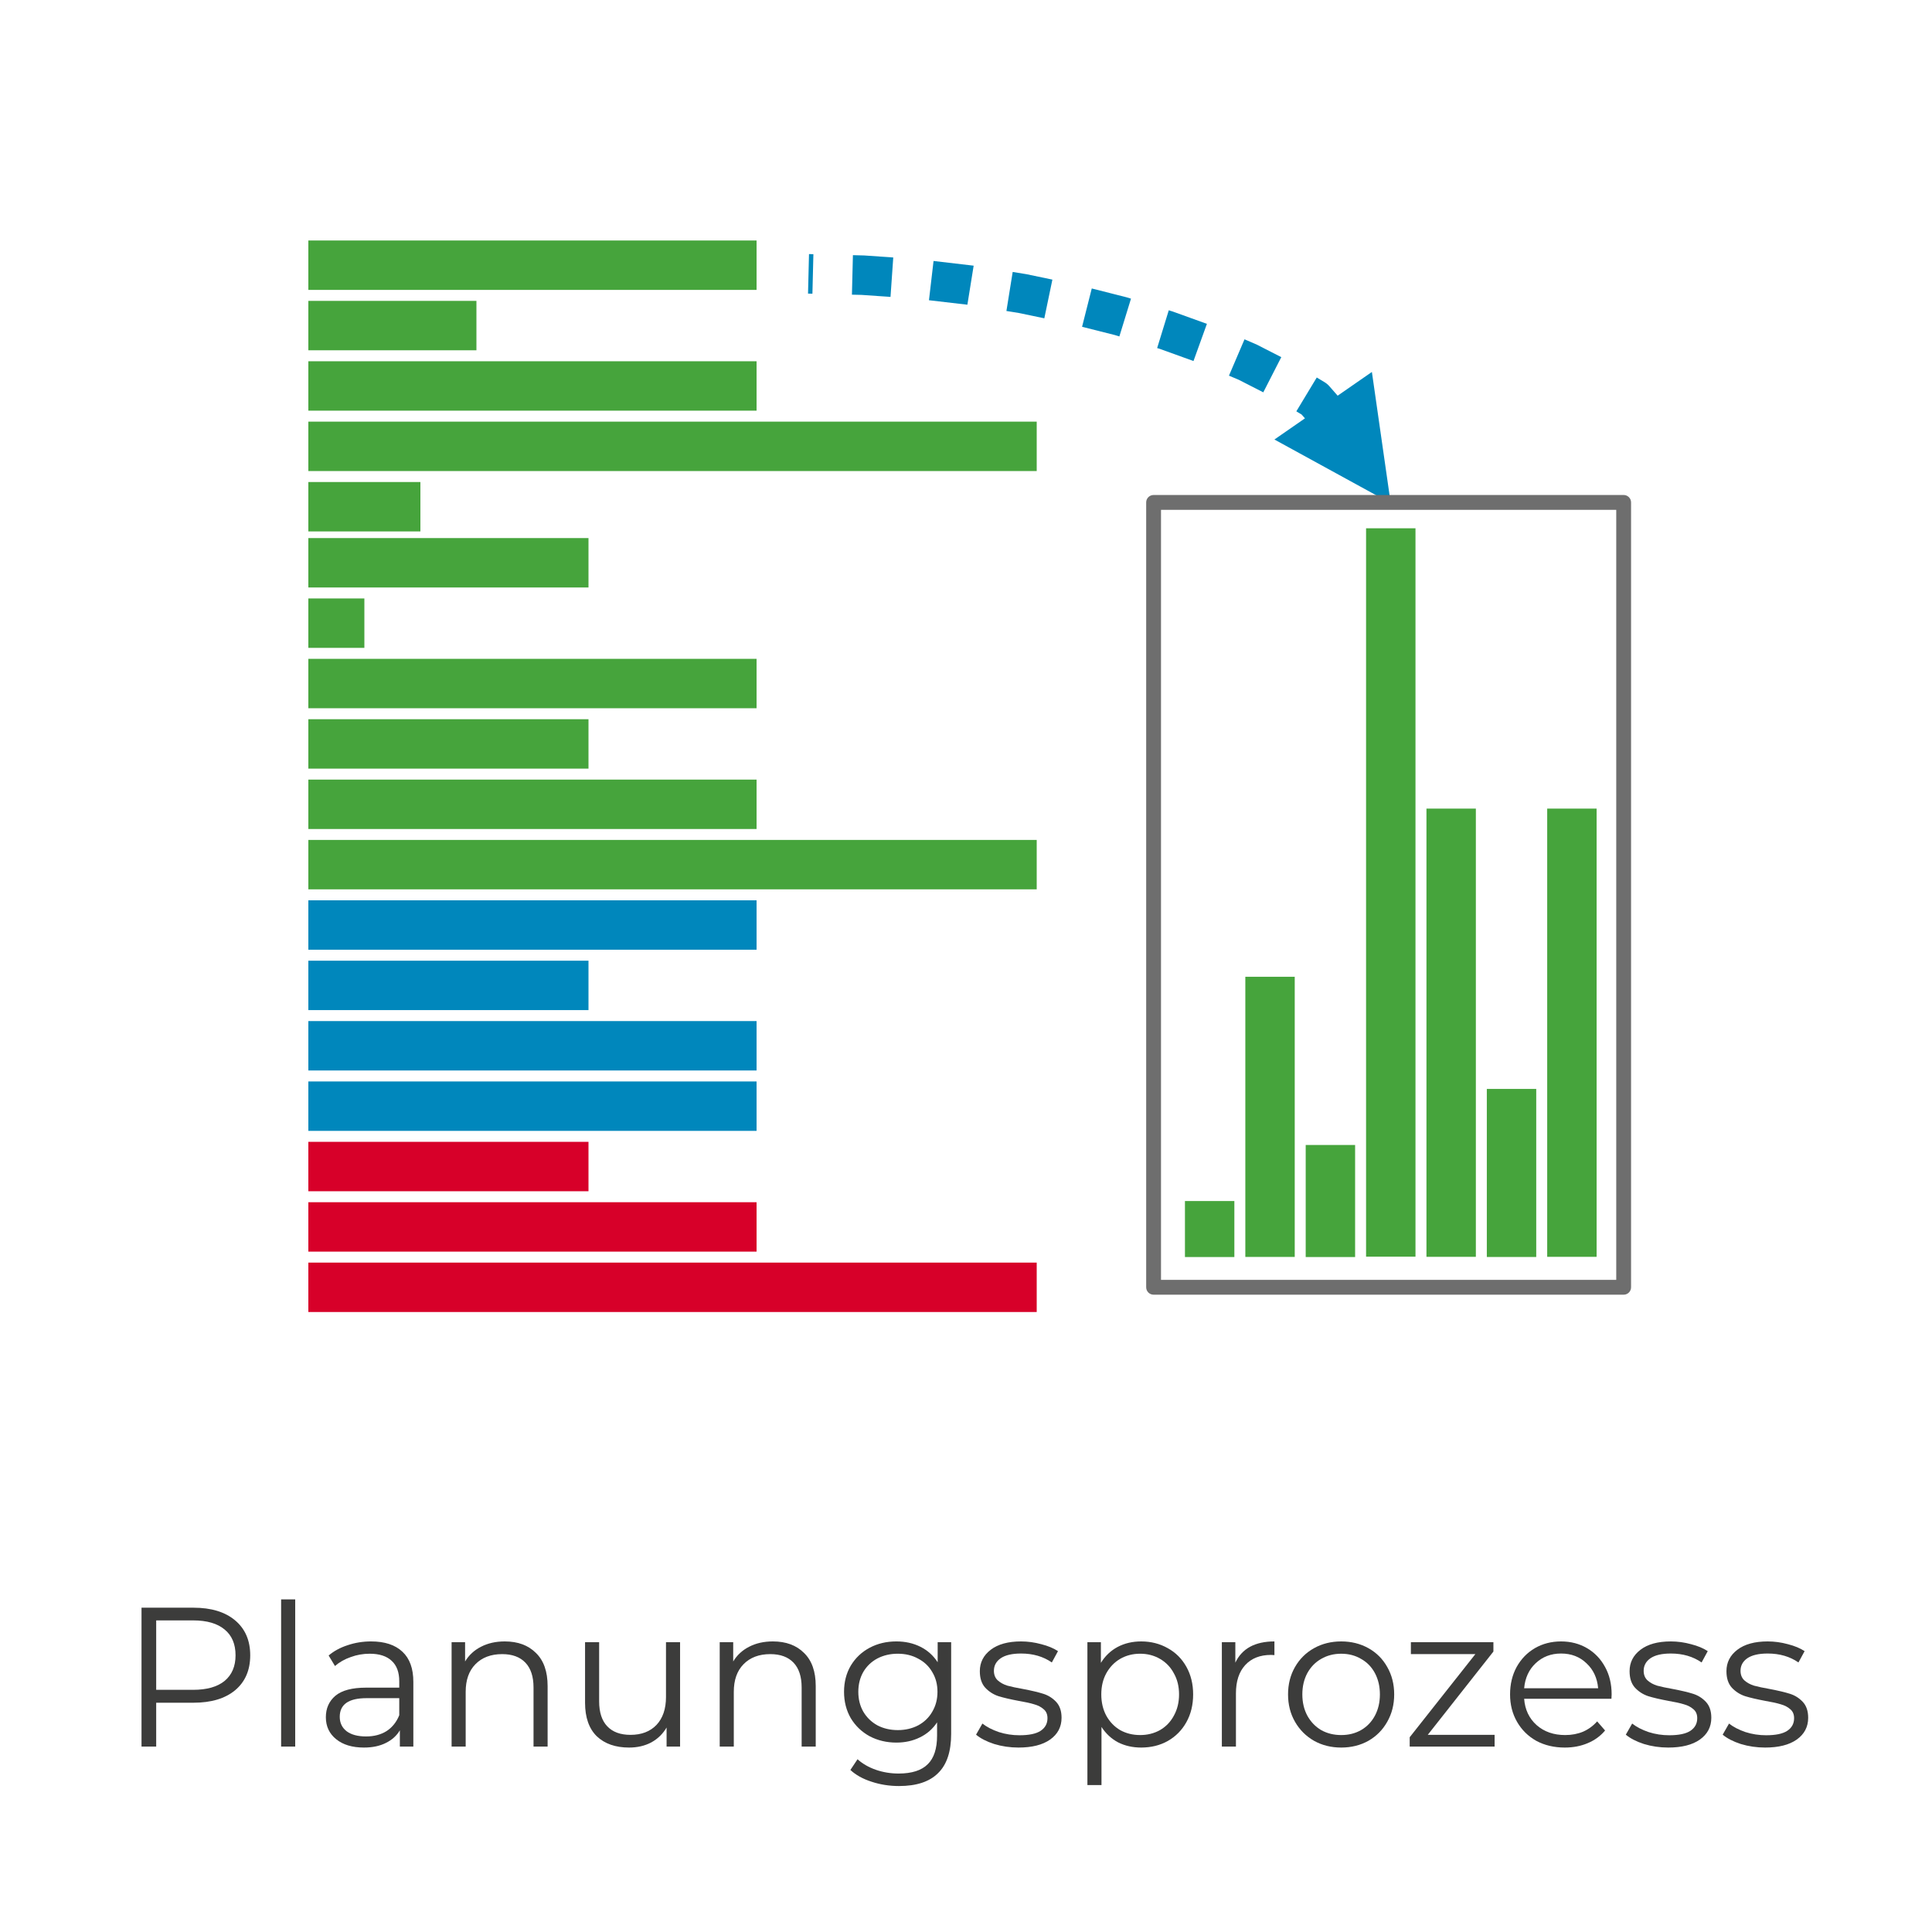 <svg xmlns:dc="http://purl.org/dc/elements/1.1/" xmlns:cc="http://creativecommons.org/ns#" xmlns:rdf="http://www.w3.org/1999/02/22-rdf-syntax-ns#" xmlns:svg="http://www.w3.org/2000/svg" xmlns="http://www.w3.org/2000/svg" xmlns:sodipodi="http://sodipodi.sourceforge.net/DTD/sodipodi-0.dtd" xmlns:inkscape="http://www.inkscape.org/namespaces/inkscape" width="448" height="444" id="svg535" sodipodi:docname="Planungsprozess.svg" inkscape:version="1.0.2 (e86c8708, 2021-01-15)"><defs id="defs475"><clipPath id="clip0"><rect x="114" y="390" width="448" height="444" id="rect472"></rect></clipPath></defs><g clip-path="url(#clip0)" transform="translate(-114 -390)" id="g533"><g aria-label="Planungsprozess" transform="matrix(1 0 0 1 141.571 795)" id="text477" style="font-weight:400;font-size:46px;font-family:Montserrat, Montserrat_MSFontService, sans-serif;fill:#3c3c3b"><path d="m 17.296,-32.2 q 6.164,0 9.66,2.944 3.496,2.944 3.496,8.096 0,5.152 -3.496,8.096 -3.496,2.898 -9.66,2.898 H 8.648 V 0 H 5.244 v -32.2 z m -0.092,19.044 q 4.784,0 7.314,-2.07 2.53,-2.116 2.53,-5.934 0,-3.91 -2.53,-5.98 -2.53,-2.116 -7.314,-2.116 H 8.648 v 16.1 z" style="font-weight:400;font-size:46px;font-family:Montserrat, Montserrat_MSFontService, sans-serif;fill:#3c3c3b" id="path2426"></path><path d="m 37.617,-34.132 h 3.266 V 0 h -3.266 z" style="font-weight:400;font-size:46px;font-family:Montserrat, Montserrat_MSFontService, sans-serif;fill:#3c3c3b" id="path2428"></path><path d="m 58.479,-24.38 q 4.738,0 7.268,2.392 2.53,2.346 2.53,6.992 V 0 h -3.128 v -3.772 q -1.104,1.886 -3.266,2.944 -2.116,1.058 -5.06,1.058 -4.048,0 -6.44,-1.932 -2.392,-1.932 -2.392,-5.106 0,-3.082 2.208,-4.968 2.254,-1.886 7.13,-1.886 h 7.682 v -1.472 q 0,-3.128 -1.748,-4.738 -1.748,-1.656 -5.106,-1.656 -2.3,0 -4.416,0.782 -2.116,0.736 -3.634,2.07 l -1.472,-2.438 q 1.84,-1.564 4.416,-2.392 2.576,-0.874 5.428,-0.874 z m -1.15,22.034 q 2.76,0 4.738,-1.242 1.978,-1.288 2.944,-3.68 v -3.956 h -7.59 q -6.21,0 -6.21,4.324 0,2.116 1.61,3.358 1.61,1.196 4.508,1.196 z" style="font-weight:400;font-size:46px;font-family:Montserrat, Montserrat_MSFontService, sans-serif;fill:#3c3c3b" id="path2430"></path><path d="m 89.476,-24.38 q 4.554,0 7.222,2.668 2.714,2.622 2.714,7.682 V 0 h -3.266 v -13.708 q 0,-3.772 -1.886,-5.75 -1.886,-1.978 -5.382,-1.978 -3.91,0 -6.21,2.346 -2.254,2.3 -2.254,6.394 V 0 h -3.266 v -24.196 h 3.128 v 4.462 q 1.334,-2.208 3.68,-3.404 2.392,-1.242 5.52,-1.242 z" style="font-weight:400;font-size:46px;font-family:Montserrat, Montserrat_MSFontService, sans-serif;fill:#3c3c3b" id="path2432"></path><path d="M 130.128,-24.196 V 0 h -3.128 v -4.416 q -1.288,2.208 -3.542,3.45 -2.254,1.196 -5.152,1.196 -4.738,0 -7.498,-2.622 -2.714,-2.668 -2.714,-7.774 v -14.03 h 3.266 v 13.708 q 0,3.818 1.886,5.796 1.886,1.978 5.382,1.978 3.818,0 6.026,-2.3 2.208,-2.346 2.208,-6.486 v -12.696 z" style="font-weight:400;font-size:46px;font-family:Montserrat, Montserrat_MSFontService, sans-serif;fill:#3c3c3b" id="path2434"></path><path d="m 151.648,-24.38 q 4.554,0 7.222,2.668 2.714,2.622 2.714,7.682 V 0 h -3.266 v -13.708 q 0,-3.772 -1.886,-5.75 -1.886,-1.978 -5.382,-1.978 -3.91,0 -6.21,2.346 -2.254,2.3 -2.254,6.394 V 0 h -3.266 v -24.196 h 3.128 v 4.462 q 1.334,-2.208 3.68,-3.404 2.392,-1.242 5.52,-1.242 z" style="font-weight:400;font-size:46px;font-family:Montserrat, Montserrat_MSFontService, sans-serif;fill:#3c3c3b" id="path2436"></path><path d="m 192.987,-24.196 v 21.252 q 0,6.164 -3.036,9.108 -2.99,2.99 -9.062,2.99 -3.358,0 -6.394,-1.012 -2.99,-0.966 -4.876,-2.714 l 1.656,-2.484 q 1.748,1.564 4.232,2.438 2.53,0.874 5.29,0.874 4.6,0 6.762,-2.162 2.162,-2.116 2.162,-6.624 v -3.082 q -1.518,2.3 -4.002,3.496 -2.438,1.196 -5.428,1.196 -3.404,0 -6.21,-1.472 -2.76,-1.518 -4.37,-4.186 -1.564,-2.714 -1.564,-6.118 0,-3.404 1.564,-6.072 1.61,-2.668 4.37,-4.14 2.76,-1.472 6.21,-1.472 3.082,0 5.566,1.242 2.484,1.242 4.002,3.588 v -4.646 z m -12.374,20.378 q 2.622,0 4.738,-1.104 2.116,-1.15 3.266,-3.174 1.196,-2.024 1.196,-4.6 0,-2.576 -1.196,-4.554 -1.15,-2.024 -3.266,-3.128 -2.07,-1.15 -4.738,-1.15 -2.622,0 -4.738,1.104 -2.07,1.104 -3.266,3.128 -1.15,2.024 -1.15,4.6 0,2.576 1.15,4.6 1.196,2.024 3.266,3.174 2.116,1.104 4.738,1.104 z" style="font-weight:400;font-size:46px;font-family:Montserrat, Montserrat_MSFontService, sans-serif;fill:#3c3c3b" id="path2438"></path><path d="m 208.606,0.23 q -2.944,0 -5.658,-0.828 -2.668,-0.874 -4.186,-2.162 l 1.472,-2.576 q 1.518,1.196 3.818,1.978 2.3,0.736 4.784,0.736 3.312,0 4.876,-1.012 1.61,-1.058 1.61,-2.944 0,-1.334 -0.874,-2.07 -0.874,-0.782 -2.208,-1.15 -1.334,-0.414 -3.542,-0.782 -2.944,-0.552 -4.738,-1.104 -1.794,-0.598 -3.082,-1.978 -1.242,-1.38 -1.242,-3.818 0,-3.036 2.53,-4.968 2.53,-1.932 7.038,-1.932 2.346,0 4.692,0.644 2.346,0.598 3.864,1.61 l -1.426,2.622 q -2.99,-2.07 -7.13,-2.07 -3.128,0 -4.738,1.104 -1.564,1.104 -1.564,2.898 0,1.38 0.874,2.208 0.92,0.828 2.254,1.242 1.334,0.368 3.68,0.782 2.898,0.552 4.646,1.104 1.748,0.552 2.99,1.886 1.242,1.334 1.242,3.68 0,3.174 -2.668,5.06 -2.622,1.84 -7.314,1.84 z" style="font-weight:400;font-size:46px;font-family:Montserrat, Montserrat_MSFontService, sans-serif;fill:#3c3c3b" id="path2440"></path><path d="m 237.047,-24.38 q 3.404,0 6.164,1.564 2.76,1.518 4.324,4.324 1.564,2.806 1.564,6.394 0,3.634 -1.564,6.44 -1.564,2.806 -4.324,4.37 -2.714,1.518 -6.164,1.518 -2.944,0 -5.336,-1.196 -2.346,-1.242 -3.864,-3.588 V 8.924 h -3.266 v -33.12 h 3.128 v 4.784 q 1.472,-2.392 3.864,-3.68 2.438,-1.288 5.474,-1.288 z m -0.23,21.712 q 2.53,0 4.6,-1.15 2.07,-1.196 3.22,-3.358 1.196,-2.162 1.196,-4.922 0,-2.76 -1.196,-4.876 -1.15,-2.162 -3.22,-3.358 -2.07,-1.196 -4.6,-1.196 -2.576,0 -4.646,1.196 -2.024,1.196 -3.22,3.358 -1.15,2.116 -1.15,4.876 0,2.76 1.15,4.922 1.196,2.162 3.22,3.358 2.07,1.15 4.646,1.15 z" style="font-weight:400;font-size:46px;font-family:Montserrat, Montserrat_MSFontService, sans-serif;fill:#3c3c3b" id="path2442"></path><path d="m 258.885,-19.458 q 1.15,-2.438 3.404,-3.68 2.3,-1.242 5.658,-1.242 v 3.174 l -0.782,-0.046 q -3.818,0 -5.98,2.346 -2.162,2.346 -2.162,6.578 V 0 h -3.266 v -24.196 h 3.128 z" style="font-weight:400;font-size:46px;font-family:Montserrat, Montserrat_MSFontService, sans-serif;fill:#3c3c3b" id="path2444"></path><path d="m 283.436,0.23 q -3.496,0 -6.302,-1.564 -2.806,-1.61 -4.416,-4.416 -1.61,-2.806 -1.61,-6.348 0,-3.542 1.61,-6.348 1.61,-2.806 4.416,-4.37 2.806,-1.564 6.302,-1.564 3.496,0 6.302,1.564 2.806,1.564 4.37,4.37 1.61,2.806 1.61,6.348 0,3.542 -1.61,6.348 -1.564,2.806 -4.37,4.416 -2.806,1.564 -6.302,1.564 z m 0,-2.898 q 2.576,0 4.6,-1.15 2.07,-1.196 3.22,-3.358 1.15,-2.162 1.15,-4.922 0,-2.76 -1.15,-4.922 -1.15,-2.162 -3.22,-3.312 -2.024,-1.196 -4.6,-1.196 -2.576,0 -4.646,1.196 -2.024,1.15 -3.22,3.312 -1.15,2.162 -1.15,4.922 0,2.76 1.15,4.922 1.196,2.162 3.22,3.358 2.07,1.15 4.646,1.15 z" style="font-weight:400;font-size:46px;font-family:Montserrat, Montserrat_MSFontService, sans-serif;fill:#3c3c3b" id="path2446"></path><path d="M 319.003,-2.714 V 0 h -19.688 v -2.162 l 15.226,-19.274 h -14.95 v -2.76 h 19.136 v 2.162 l -15.226,19.32 z" style="font-weight:400;font-size:46px;font-family:Montserrat, Montserrat_MSFontService, sans-serif;fill:#3c3c3b" id="path2448"></path><path d="m 346.095,-11.086 h -20.24 q 0.276,3.772 2.898,6.118 2.622,2.3 6.624,2.3 2.254,0 4.14,-0.782 1.886,-0.828 3.266,-2.392 l 1.84,2.116 q -1.61,1.932 -4.048,2.944 -2.392,1.012 -5.29,1.012 -3.726,0 -6.624,-1.564 -2.852,-1.61 -4.462,-4.416 -1.61,-2.806 -1.61,-6.348 0,-3.542 1.518,-6.348 1.564,-2.806 4.232,-4.37 2.714,-1.564 6.072,-1.564 3.358,0 6.026,1.564 2.668,1.564 4.186,4.37 1.518,2.76 1.518,6.348 z m -11.684,-10.488 q -3.496,0 -5.888,2.254 -2.346,2.208 -2.668,5.796 h 17.158 q -0.322,-3.588 -2.714,-5.796 -2.346,-2.254 -5.888,-2.254 z" style="font-weight:400;font-size:46px;font-family:Montserrat, Montserrat_MSFontService, sans-serif;fill:#3c3c3b" id="path2450"></path><path d="m 359.274,0.23 q -2.944,0 -5.658,-0.828 -2.668,-0.874 -4.186,-2.162 l 1.472,-2.576 q 1.518,1.196 3.818,1.978 2.3,0.736 4.784,0.736 3.312,0 4.876,-1.012 1.61,-1.058 1.61,-2.944 0,-1.334 -0.874,-2.07 -0.874,-0.782 -2.208,-1.15 -1.334,-0.414 -3.542,-0.782 -2.944,-0.552 -4.738,-1.104 -1.794,-0.598 -3.082,-1.978 -1.242,-1.38 -1.242,-3.818 0,-3.036 2.53,-4.968 2.53,-1.932 7.038,-1.932 2.346,0 4.692,0.644 2.346,0.598 3.864,1.61 l -1.426,2.622 q -2.99,-2.07 -7.13,-2.07 -3.128,0 -4.738,1.104 -1.564,1.104 -1.564,2.898 0,1.38 0.874,2.208 0.92,0.828 2.254,1.242 1.334,0.368 3.68,0.782 2.898,0.552 4.646,1.104 1.748,0.552 2.99,1.886 1.242,1.334 1.242,3.68 0,3.174 -2.668,5.06 -2.622,1.84 -7.314,1.84 z" style="font-weight:400;font-size:46px;font-family:Montserrat, Montserrat_MSFontService, sans-serif;fill:#3c3c3b" id="path2452"></path><path d="m 381.735,0.23 q -2.944,0 -5.658,-0.828 -2.668,-0.874 -4.186,-2.162 l 1.472,-2.576 q 1.518,1.196 3.818,1.978 2.3,0.736 4.784,0.736 3.312,0 4.876,-1.012 1.61,-1.058 1.61,-2.944 0,-1.334 -0.874,-2.07 -0.874,-0.782 -2.208,-1.15 -1.334,-0.414 -3.542,-0.782 -2.944,-0.552 -4.738,-1.104 -1.794,-0.598 -3.082,-1.978 -1.242,-1.38 -1.242,-3.818 0,-3.036 2.53,-4.968 2.53,-1.932 7.038,-1.932 2.346,0 4.692,0.644 2.346,0.598 3.864,1.61 l -1.426,2.622 q -2.99,-2.07 -7.13,-2.07 -3.128,0 -4.738,1.104 -1.564,1.104 -1.564,2.898 0,1.38 0.874,2.208 0.92,0.828 2.254,1.242 1.334,0.368 3.68,0.782 2.898,0.552 4.646,1.104 1.748,0.552 2.99,1.886 1.242,1.334 1.242,3.68 0,3.174 -2.668,5.06 -2.622,1.84 -7.314,1.84 z" style="font-weight:400;font-size:46px;font-family:Montserrat, Montserrat_MSFontService, sans-serif;fill:#3c3c3b" id="path2454"></path></g><path d="M21.856 9.606 27.145 14.24C27.5 14.551 27.805 14.915 28.049 15.319L29.152 17.147 21.304 21.883 20.201 20.055 21.105 21.135 15.815 16.501ZM33.871 25.373 36.768 31.038 38.004 33.901 29.576 37.505 28.607 35.212 25.71 29.547ZM41.591 42.621 44.436 50.507 44.736 51.463 35.975 54.159 35.814 53.618 32.969 45.732ZM47.432 60.224 47.756 61.277 49.795 69.321 40.908 71.568 38.994 63.973 38.67 62.92ZM51.85 78.45 53.112 84.502 53.624 87.657 44.573 89.111 44.138 86.373 42.876 80.321ZM55.077 96.708 55.088 96.773 56.17 106.008 47.065 107.071 46.037 98.227 46.027 98.162ZM56.98 115.351 57.447 122.057 57.517 124.706 48.354 124.933 48.303 122.693 47.836 115.988ZM57.744 133.87 57.769 134.887 48.606 135.113 48.58 134.097ZM14.77 26.966 0 0 30.435 4.363Z" fill="#0087BC" transform="matrix(-1.83697e-16 -1 -1 1.83697e-16 436.483 506.686)" id="path479"></path><path d="M224.477 465.5 185.5 465.5" stroke="#46A43C" stroke-width="11.458" stroke-linejoin="round" stroke-miterlimit="10" fill="none" fill-rule="evenodd" id="path481"></path><path d="M289.437 451.5 185.5 451.5" stroke="#46A43C" stroke-width="11.458" stroke-linejoin="round" stroke-miterlimit="10" fill="none" fill-rule="evenodd" id="path483"></path><path d="M289.437 479.5 185.5 479.5" stroke="#46A43C" stroke-width="11.458" stroke-linejoin="round" stroke-miterlimit="10" fill="none" fill-rule="evenodd" id="path485"></path><path d="M354.398 493.5 185.5 493.5" stroke="#46A43C" stroke-width="11.458" stroke-linejoin="round" stroke-miterlimit="10" fill="none" fill-rule="evenodd" id="path487"></path><path d="M250.461 520.5 185.5 520.5" stroke="#46A43C" stroke-width="11.458" stroke-linejoin="round" stroke-miterlimit="10" fill="none" fill-rule="evenodd" id="path489"></path><path d="M211.484 507.5 185.5 507.5" stroke="#46A43C" stroke-width="11.458" stroke-linejoin="round" stroke-miterlimit="10" fill="none" fill-rule="evenodd" id="path491"></path><path d="M198.492 534.5 185.5 534.5" stroke="#46A43C" stroke-width="11.458" stroke-linejoin="round" stroke-miterlimit="10" fill="none" fill-rule="evenodd" id="path493"></path><path d="M250.461 562.5 185.5 562.5" stroke="#46A43C" stroke-width="11.458" stroke-linejoin="round" stroke-miterlimit="10" fill="none" fill-rule="evenodd" id="path495"></path><path d="M289.437 548.5 185.5 548.5" stroke="#46A43C" stroke-width="11.458" stroke-linejoin="round" stroke-miterlimit="10" fill="none" fill-rule="evenodd" id="path497"></path><path d="M289.437 576.5 185.5 576.5" stroke="#46A43C" stroke-width="11.458" stroke-linejoin="round" stroke-miterlimit="10" fill="none" fill-rule="evenodd" id="path499"></path><path d="M354.398 590.5 185.5 590.5" stroke="#46A43C" stroke-width="11.458" stroke-linejoin="round" stroke-miterlimit="10" fill="none" fill-rule="evenodd" id="path501"></path><path d="M250.461 618.5 185.5 618.5" stroke="#0087BC" stroke-width="11.458" stroke-linejoin="round" stroke-miterlimit="10" fill="none" fill-rule="evenodd" id="path503"></path><path d="M289.437 604.5 185.5 604.501" stroke="#0087BC" stroke-width="11.458" stroke-linejoin="round" stroke-miterlimit="10" fill="none" fill-rule="evenodd" id="path505"></path><path d="M289.437 632.5 185.5 632.5" stroke="#0087BC" stroke-width="11.458" stroke-linejoin="round" stroke-miterlimit="10" fill="none" fill-rule="evenodd" id="path507"></path><path d="M354.398 688.5 185.5 688.5" stroke="#D70029" stroke-width="11.458" stroke-linejoin="round" stroke-miterlimit="10" fill="none" fill-rule="evenodd" id="path509"></path><path d="M250.461 660.5 185.5 660.5" stroke="#D70029" stroke-width="11.458" stroke-linejoin="round" stroke-miterlimit="10" fill="none" fill-rule="evenodd" id="path511"></path><path d="M289.437 646.5 185.5 646.5" stroke="#0087BC" stroke-width="11.458" stroke-linejoin="round" stroke-miterlimit="10" fill="none" fill-rule="evenodd" id="path513"></path><path d="M289.437 674.5 185.5 674.5" stroke="#D70029" stroke-width="11.458" stroke-linejoin="round" stroke-miterlimit="10" fill="none" fill-rule="evenodd" id="path515"></path><path d="M464.5 681.476 464.5 642.5" stroke="#46A43C" stroke-width="11.458" stroke-linejoin="round" stroke-miterlimit="10" fill="none" fill-rule="evenodd" id="path517"></path><path d="M478.5 681.437 478.5 577.5" stroke="#46A43C" stroke-width="11.458" stroke-linejoin="round" stroke-miterlimit="10" fill="none" fill-rule="evenodd" id="path519"></path><path d="M450.5 681.437 450.5 577.5" stroke="#46A43C" stroke-width="11.458" stroke-linejoin="round" stroke-miterlimit="10" fill="none" fill-rule="evenodd" id="path521"></path><path d="M436.5 681.398 436.5 512.5" stroke="#46A43C" stroke-width="11.458" stroke-linejoin="round" stroke-miterlimit="10" fill="none" fill-rule="evenodd" id="path523"></path><path d="M408.5 681.46 408.5 616.5" stroke="#46A43C" stroke-width="11.458" stroke-linejoin="round" stroke-miterlimit="10" fill="none" fill-rule="evenodd" id="path525"></path><path d="M422.5 681.484 422.5 655.5" stroke="#46A43C" stroke-width="11.458" stroke-linejoin="round" stroke-miterlimit="10" fill="none" fill-rule="evenodd" id="path527"></path><path d="M394.5 681.492 394.5 668.5" stroke="#46A43C" stroke-width="11.458" stroke-linejoin="round" stroke-miterlimit="10" fill="none" fill-rule="evenodd" id="path529"></path><path d="M379.781 506.5C379.781 505.551 380.551 504.781 381.5 504.781L490.5 504.781C491.449 504.781 492.219 505.551 492.219 506.5L492.219 688.5C492.219 689.449 491.449 690.219 490.5 690.219L381.5 690.219C380.551 690.219 379.781 689.449 379.781 688.5ZM383.219 688.5 381.5 686.781 490.5 686.781 488.781 688.5 488.781 506.5 490.5 508.219 381.5 508.219 383.219 506.5Z" fill="#6E6E6E" id="path531"></path></g></svg>
